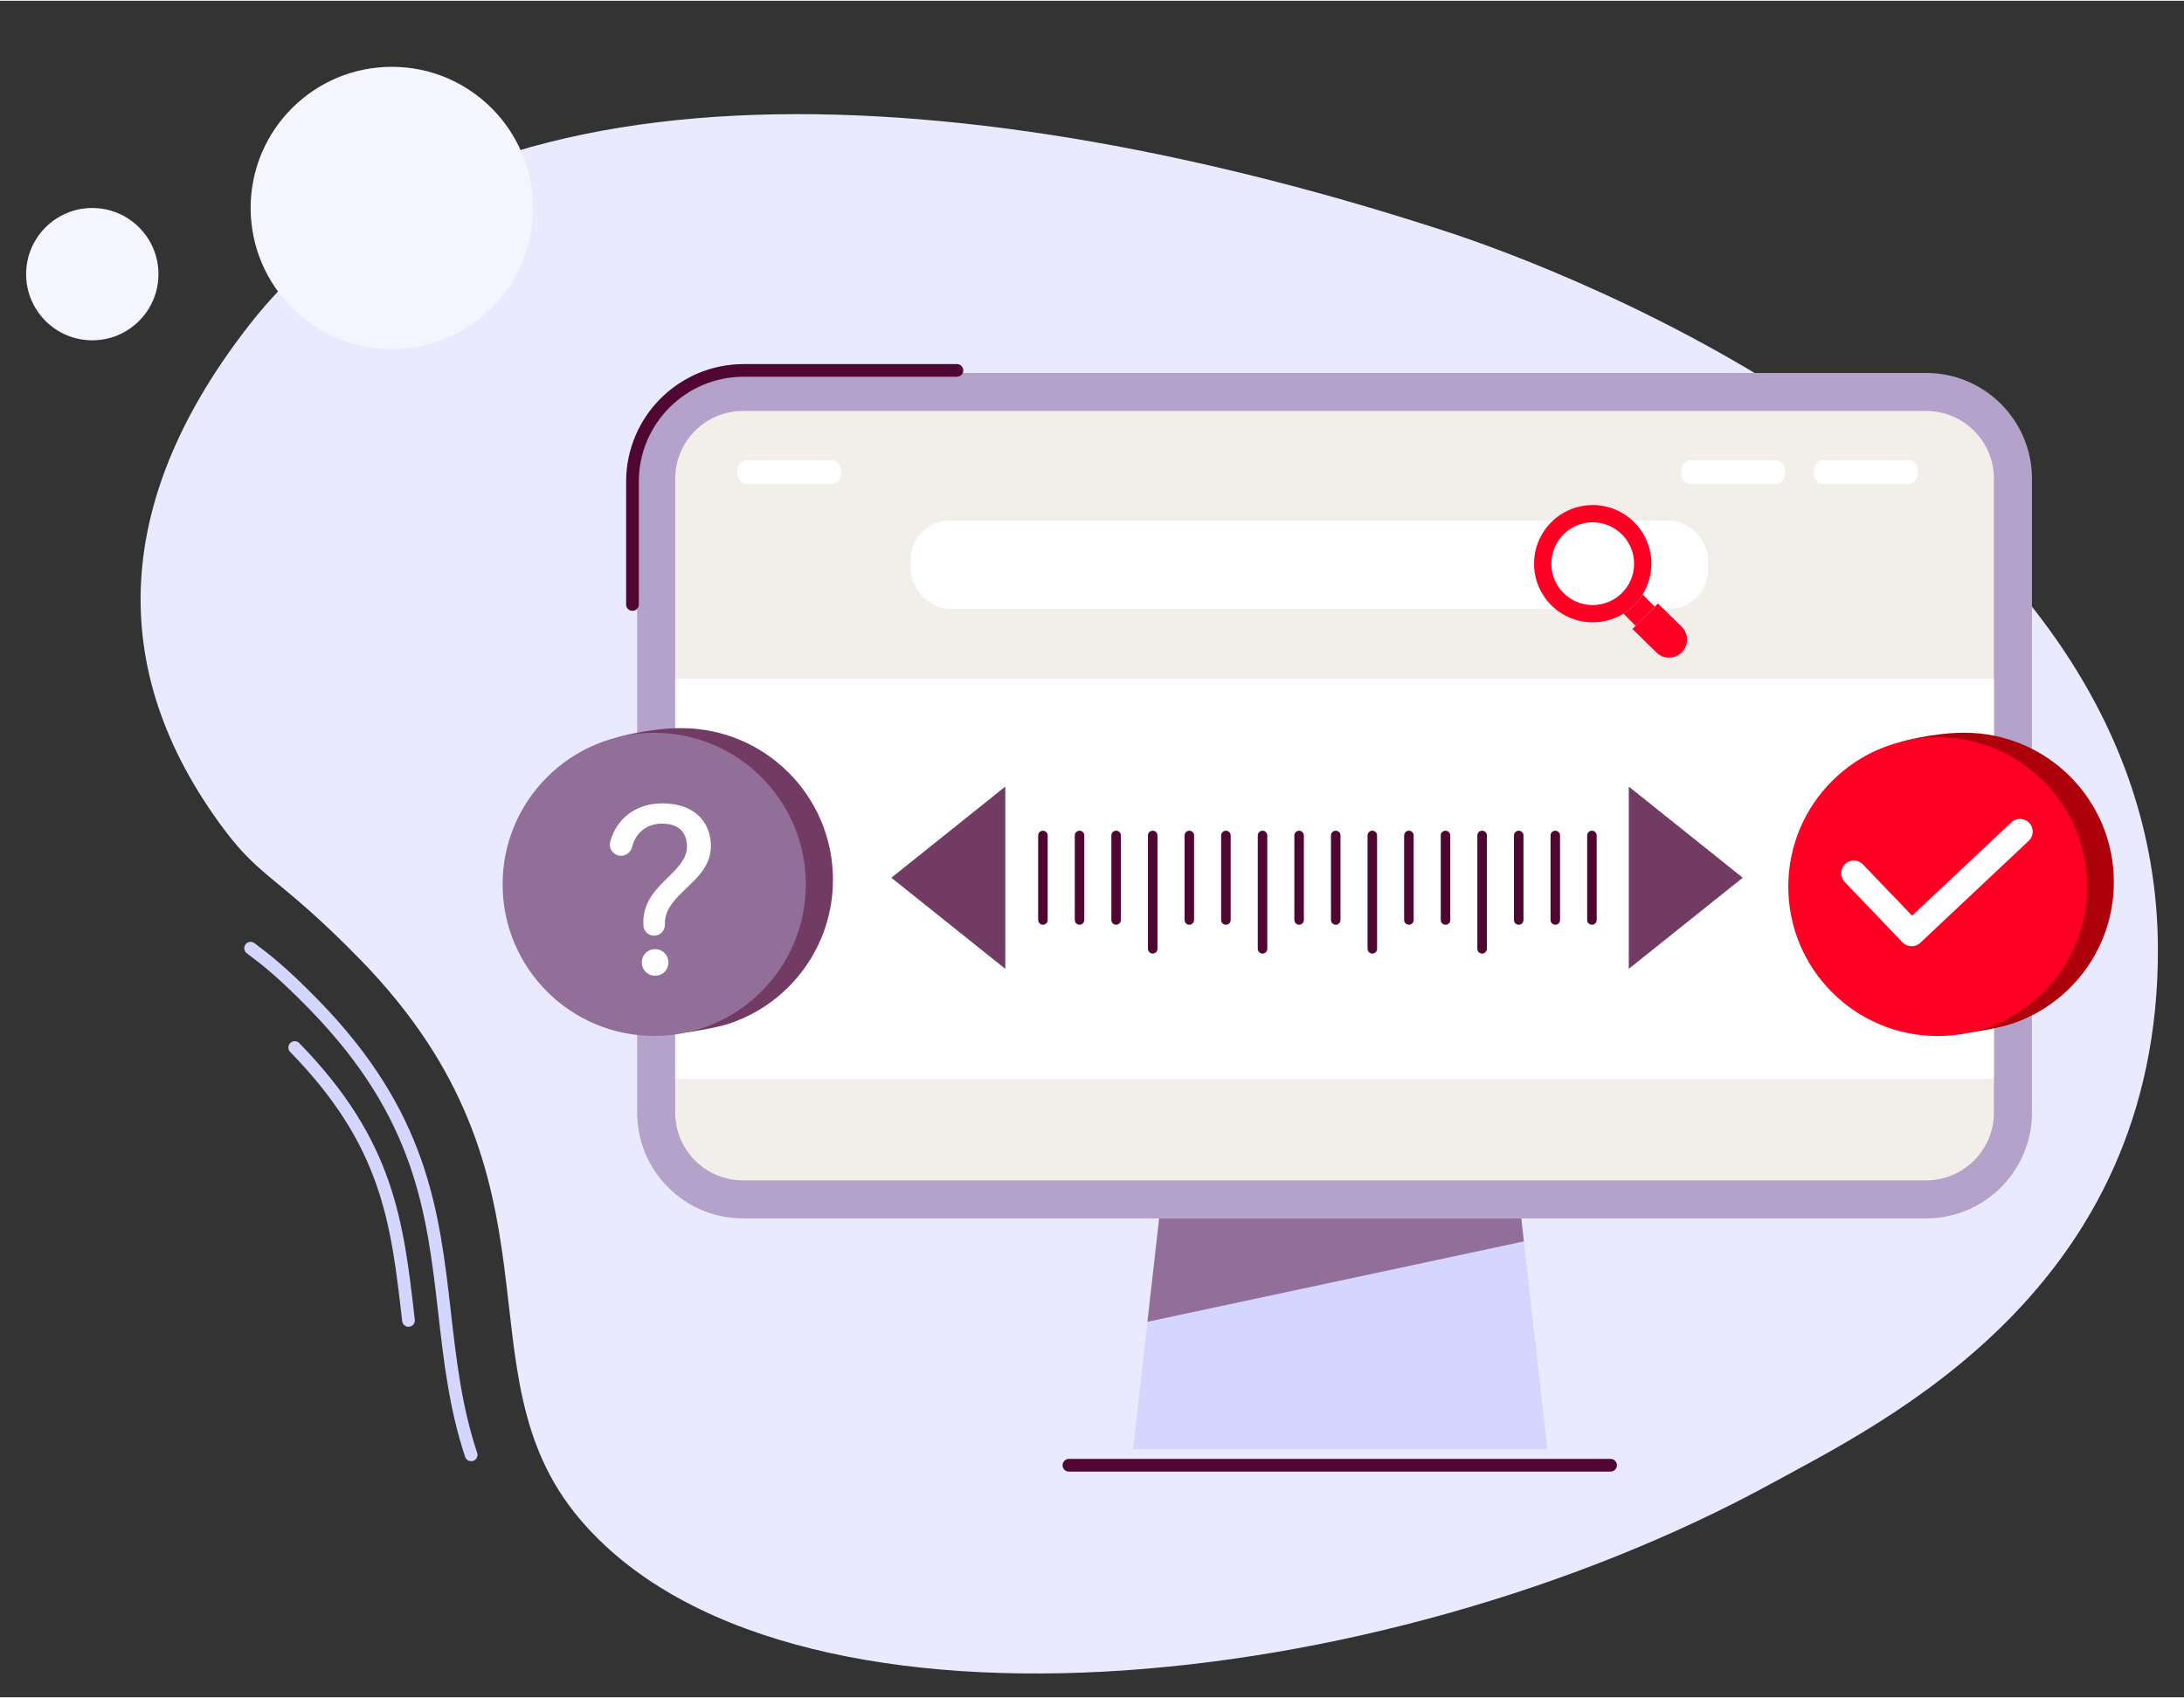 <?xml version="1.0" encoding="UTF-8"?><svg xmlns="http://www.w3.org/2000/svg" id="Layer_268af2eb49afa6" data-name="Layer 2" viewBox="0 0 688.9 535.22" aria-hidden="true" width="688px" height="535px">
  <rect x="0" y="0" width="688.9" height="535.22" fill="#333333" stroke="none"/>
  <defs><linearGradient class="cerosgradient" data-cerosgradient="true" id="CerosGradient_id94f9bfbbd" gradientUnits="userSpaceOnUse" x1="50%" y1="100%" x2="50%" y2="0%"><stop offset="0%" stop-color="#d1d1d1"/><stop offset="100%" stop-color="#d1d1d1"/></linearGradient><linearGradient/>
    <style>
      .cls-1-68af2eb49afa6{
        fill: #f5f5ff;
      }

      .cls-2-68af2eb49afa6{
        fill: #b4a2cb;
      }

      .cls-3-68af2eb49afa6, .cls-4-68af2eb49afa6{
        stroke-width: 4px;
      }

      .cls-3-68af2eb49afa6, .cls-4-68af2eb49afa6, .cls-5-68af2eb49afa6, .cls-6-68af2eb49afa6, .cls-7-68af2eb49afa6{
        fill: none;
      }

      .cls-3-68af2eb49afa6, .cls-4-68af2eb49afa6, .cls-6-68af2eb49afa6, .cls-7-68af2eb49afa6{
        stroke-linecap: round;
        stroke-linejoin: round;
      }

      .cls-3-68af2eb49afa6, .cls-7-68af2eb49afa6{
        stroke: #4f0731;
      }

      .cls-8-68af2eb49afa6{
        fill: #d5d6ff;
      }

      .cls-9-68af2eb49afa6{
        fill: #eaeaff;
      }

      .cls-10-68af2eb49afa6{
        stroke-miterlimit: 10;
      }

      .cls-10-68af2eb49afa6, .cls-11-68af2eb49afa6{
        fill: #fff;
      }

      .cls-10-68af2eb49afa6, .cls-6-68af2eb49afa6{
        stroke: #fff;
      }

      .cls-4-68af2eb49afa6{
        stroke: #d5d6ff;
      }

      .cls-12-68af2eb49afa6{
        fill: #f2eee9;
      }

      .cls-6-68af2eb49afa6{
        stroke-width: 8px;
      }

      .cls-13-68af2eb49afa6{
        fill: #ad020c;
      }

      .cls-14-68af2eb49afa6{
        fill: #926f98;
      }

      .cls-15-68af2eb49afa6{
        fill: #ff0024;
      }

      .cls-7-68af2eb49afa6{
        stroke-width: 3px;
      }

      .cls-16-68af2eb49afa6{
        fill: #713b64;
      }
    </style>
  </defs>
  <g id="Art68af2eb49afa6">
    <g>
      <g>
        <g>
          <path class="cls-9-68af2eb49afa6" d="M182.69,478.76c-39.21-46.65-.84-106.42-69.13-176.35-25.06-25.67-31.09-25.26-42.74-40.8-38.37-51.16-34.51-105.46,8.23-159.86C148.4,13.48,308,24.25,456.84,73c32.75,10.73,223.28,80.08,223.83,225.9.41,107.7-86.3,149.4-121.76,168.8-124.45,68.04-312.57,86.79-376.22,11.06Z"/>
          <g>
            <polygon class="cls-8-68af2eb49afa6" points="488.1 456.98 357.38 456.98 365.64 384.07 479.85 384.07 488.1 456.98"/>
            <line class="cls-3-68af2eb49afa6" x1="337.17" y1="462.02" x2="508.02" y2="462.02"/>
            <polygon class="cls-14-68af2eb49afa6" points="365.64 384.07 361.94 416.76 480.68 391.4 479.85 384.07 365.64 384.07"/>
            <g>
              <rect class="cls-12-68af2eb49afa6" x="206.98" y="123.42" width="427.95" height="254.72" rx="27.35" ry="27.35"/>
              <path class="cls-2-68af2eb49afa6" d="M607.59,129.42c11.79,0,21.35,9.56,21.35,21.35v200.02c0,11.79-9.56,21.35-21.35,21.35H234.33c-11.79,0-21.35-9.56-21.35-21.35v-200.02c0-11.79,9.56-21.35,21.35-21.35h373.26M607.59,117.42H234.33c-18.39,0-33.35,14.96-33.35,33.35v200.02c0,18.39,14.96,33.35,33.35,33.35h373.26c18.39,0,33.35-14.96,33.35-33.35v-200.02c0-18.39-14.96-33.35-33.35-33.35h0Z"/>
            </g>
          </g>
          <circle class="cls-1-68af2eb49afa6" cx="123.59" cy="65.37" r="44.53"/>
          <circle class="cls-1-68af2eb49afa6" cx="29.11" cy="86.25" r="20.87"/>
          <path class="cls-4-68af2eb49afa6" d="M148.62,458.74c-4.95-14.77-6.67-29.84-8.36-44.62-3.67-32.14-7.14-62.49-41.29-97.46-10.2-10.45-15.36-14.33-19.92-17.76"/>
          <path class="cls-4-68af2eb49afa6" d="M128.85,416.33c-3.57-31.22-6.38-55.88-35.89-86.1"/>
          <rect class="cls-11-68af2eb49afa6" x="212.98" y="213.87" width="415.95" height="126.29"/>
          <path class="cls-11-68af2eb49afa6" d="M235.72,144.97h26.43c1.74,0,3.15,1.41,3.15,3.15v1.19c0,1.74-1.41,3.15-3.15,3.15h-26.43c-1.74,0-3.15-1.41-3.15-3.15v-1.19c0-1.74,1.41-3.15,3.15-3.15Z"/>
          <path class="cls-11-68af2eb49afa6" d="M575.32,144.97h26.43c1.74,0,3.15,1.41,3.15,3.15v1.19c0,1.74-1.41,3.15-3.15,3.15h-26.43c-1.74,0-3.15-1.41-3.15-3.15v-1.19c0-1.74,1.41-3.15,3.15-3.15Z"/>
          <path class="cls-11-68af2eb49afa6" d="M533.48,144.97h26.43c1.74,0,3.15,1.41,3.15,3.15v1.19c0,1.74-1.41,3.15-3.15,3.15h-26.43c-1.74,0-3.15-1.41-3.15-3.15v-1.19c0-1.74,1.41-3.15,3.15-3.15Z"/>
          <rect class="cls-11-68af2eb49afa6" x="287.27" y="163.95" width="251.55" height="27.89" rx="12.36" ry="12.36"/>
          <g>
            <path class="cls-15-68af2eb49afa6" d="M502.39,159.1c-10.22,0-18.5,8.29-18.5,18.5s8.29,18.49,18.5,18.49c3.62,0,6.98-1.04,9.82-2.83,2.36-1.48,4.38-3.48,5.86-5.86,1.78-2.84,2.82-6.21,2.82-9.81,0-10.22-8.28-18.5-18.5-18.5ZM502.39,190.65c-7.2,0-13.05-5.86-13.05-13.05s5.86-13.06,13.05-13.06,13.06,5.86,13.06,13.06-5.86,13.05-13.06,13.05Z"/>
            <path class="cls-15-68af2eb49afa6" d="M514.93,198.19l7.51,7.38c2.21,2.21,5.83,2.21,8.05,0h0c2.21-2.21,2.21-5.84,0-8.05l-7.52-7.38-8.05,8.05Z"/>
            <path class="cls-15-68af2eb49afa6" d="M521.96,191.14l-6.04,6.04-3.81-3.82.09-.1c2.36-1.48,4.38-3.48,5.86-5.86l.09-.08,3.81,3.81Z"/>
          </g>
          <path class="cls-3-68af2eb49afa6" d="M199.5,190.47v-38.75c0-19.39,15.72-35.1,35.1-35.1h67.24"/>
        </g>
        <g>
          <polygon class="cls-16-68af2eb49afa6" points="317.1 305.41 281.16 276.67 317.1 247.92 317.1 305.41"/>
          <polygon class="cls-16-68af2eb49afa6" points="513.77 247.92 549.71 276.67 513.77 305.41 513.77 247.92"/>
          <line class="cls-7-68af2eb49afa6" x1="328.97" y1="263.33" x2="328.97" y2="290"/>
          <line class="cls-7-68af2eb49afa6" x1="340.52" y1="263.33" x2="340.52" y2="290"/>
          <line class="cls-7-68af2eb49afa6" x1="352.06" y1="263.33" x2="352.06" y2="290"/>
          <line class="cls-7-68af2eb49afa6" x1="363.6" y1="263.33" x2="363.6" y2="299.09"/>
          <line class="cls-7-68af2eb49afa6" x1="375.15" y1="263.33" x2="375.15" y2="290"/>
          <line class="cls-7-68af2eb49afa6" x1="386.69" y1="263.33" x2="386.69" y2="290"/>
          <line class="cls-7-68af2eb49afa6" x1="398.24" y1="263.33" x2="398.24" y2="299.09"/>
          <line class="cls-7-68af2eb49afa6" x1="409.78" y1="263.33" x2="409.78" y2="290"/>
          <line class="cls-7-68af2eb49afa6" x1="421.33" y1="263.33" x2="421.33" y2="290"/>
          <line class="cls-7-68af2eb49afa6" x1="432.87" y1="263.33" x2="432.87" y2="299.09"/>
          <line class="cls-7-68af2eb49afa6" x1="444.41" y1="263.33" x2="444.41" y2="290"/>
          <line class="cls-7-68af2eb49afa6" x1="455.96" y1="263.33" x2="455.96" y2="290"/>
          <line class="cls-7-68af2eb49afa6" x1="467.5" y1="263.33" x2="467.5" y2="299.09"/>
          <line class="cls-7-68af2eb49afa6" x1="479.05" y1="263.33" x2="479.05" y2="290"/>
          <line class="cls-7-68af2eb49afa6" x1="490.59" y1="263.33" x2="490.59" y2="290"/>
          <line class="cls-7-68af2eb49afa6" x1="502.14" y1="263.33" x2="502.14" y2="290"/>
        </g>
        <g>
          <g>
            <path class="cls-13-68af2eb49afa6" d="M666.77,278.04c0,20.69-13.33,38.27-31.88,44.61-4.78,1.64-13.52,2.86-13.52,2.86-26.03,0-48.86-21.44-48.86-47.46,0-15.92,15.18-35.76,27.27-44.29,0,0,9.75-2.84,19.86-2.84,26.03,0,47.13,21.1,47.13,47.13Z"/>
            <circle class="cls-15-68af2eb49afa6" cx="611.21" cy="279.48" r="47.13"/>
          </g>
          <polyline class="cls-6-68af2eb49afa6" points="584.75 275.24 602.99 294.27 637.17 262.12"/>
        </g>
        <g>
          <g>
            <path class="cls-16-68af2eb49afa6" d="M262.74,277.3c0,20.99-13.53,38.83-32.34,45.26-4.85,1.66-13.72,2.9-13.72,2.9-26.41,0-49.58-21.75-49.58-48.16,0-16.15,15.4-36.28,27.67-44.94,0,0,9.9-2.88,20.15-2.88,26.41,0,47.82,21.41,47.82,47.82Z"/>
            <circle class="cls-14-68af2eb49afa6" cx="206.36" cy="278.76" r="47.82"/>
          </g>
          <path class="cls-10-68af2eb49afa6" d="M203.45,290.55c0-6.32,4.14-10.22,8.04-14.05,3.04-3.04,5.7-5.85,5.7-9.6,0-4.6-2.57-7.8-8.35-7.8-5.08,0-8.76,3-9.99,7.83-.35,1.35-1.54,2.31-2.94,2.31h0c-1.96,0-3.45-1.84-2.95-3.73,1.87-7.1,7.79-11.8,15.95-11.8,10.61,0,14.83,6.4,14.83,12.95,0,5.77-3.9,9.44-7.65,13.03-3.51,3.36-6.87,6.63-6.87,11.39v.47c0,1.59-1.29,2.89-2.89,2.89h0c-1.59,0-2.89-1.29-2.89-2.89v-1.01ZM202.93,303.39c0-2.09,1.68-3.71,3.71-3.71s3.71,1.62,3.71,3.71-1.68,3.71-3.71,3.71-3.71-1.62-3.71-3.71Z"/>
        </g>
      </g>
      <rect class="cls-5-68af2eb49afa6" width="688.9" height="535.22"/>
    </g>
  </g>
</svg>